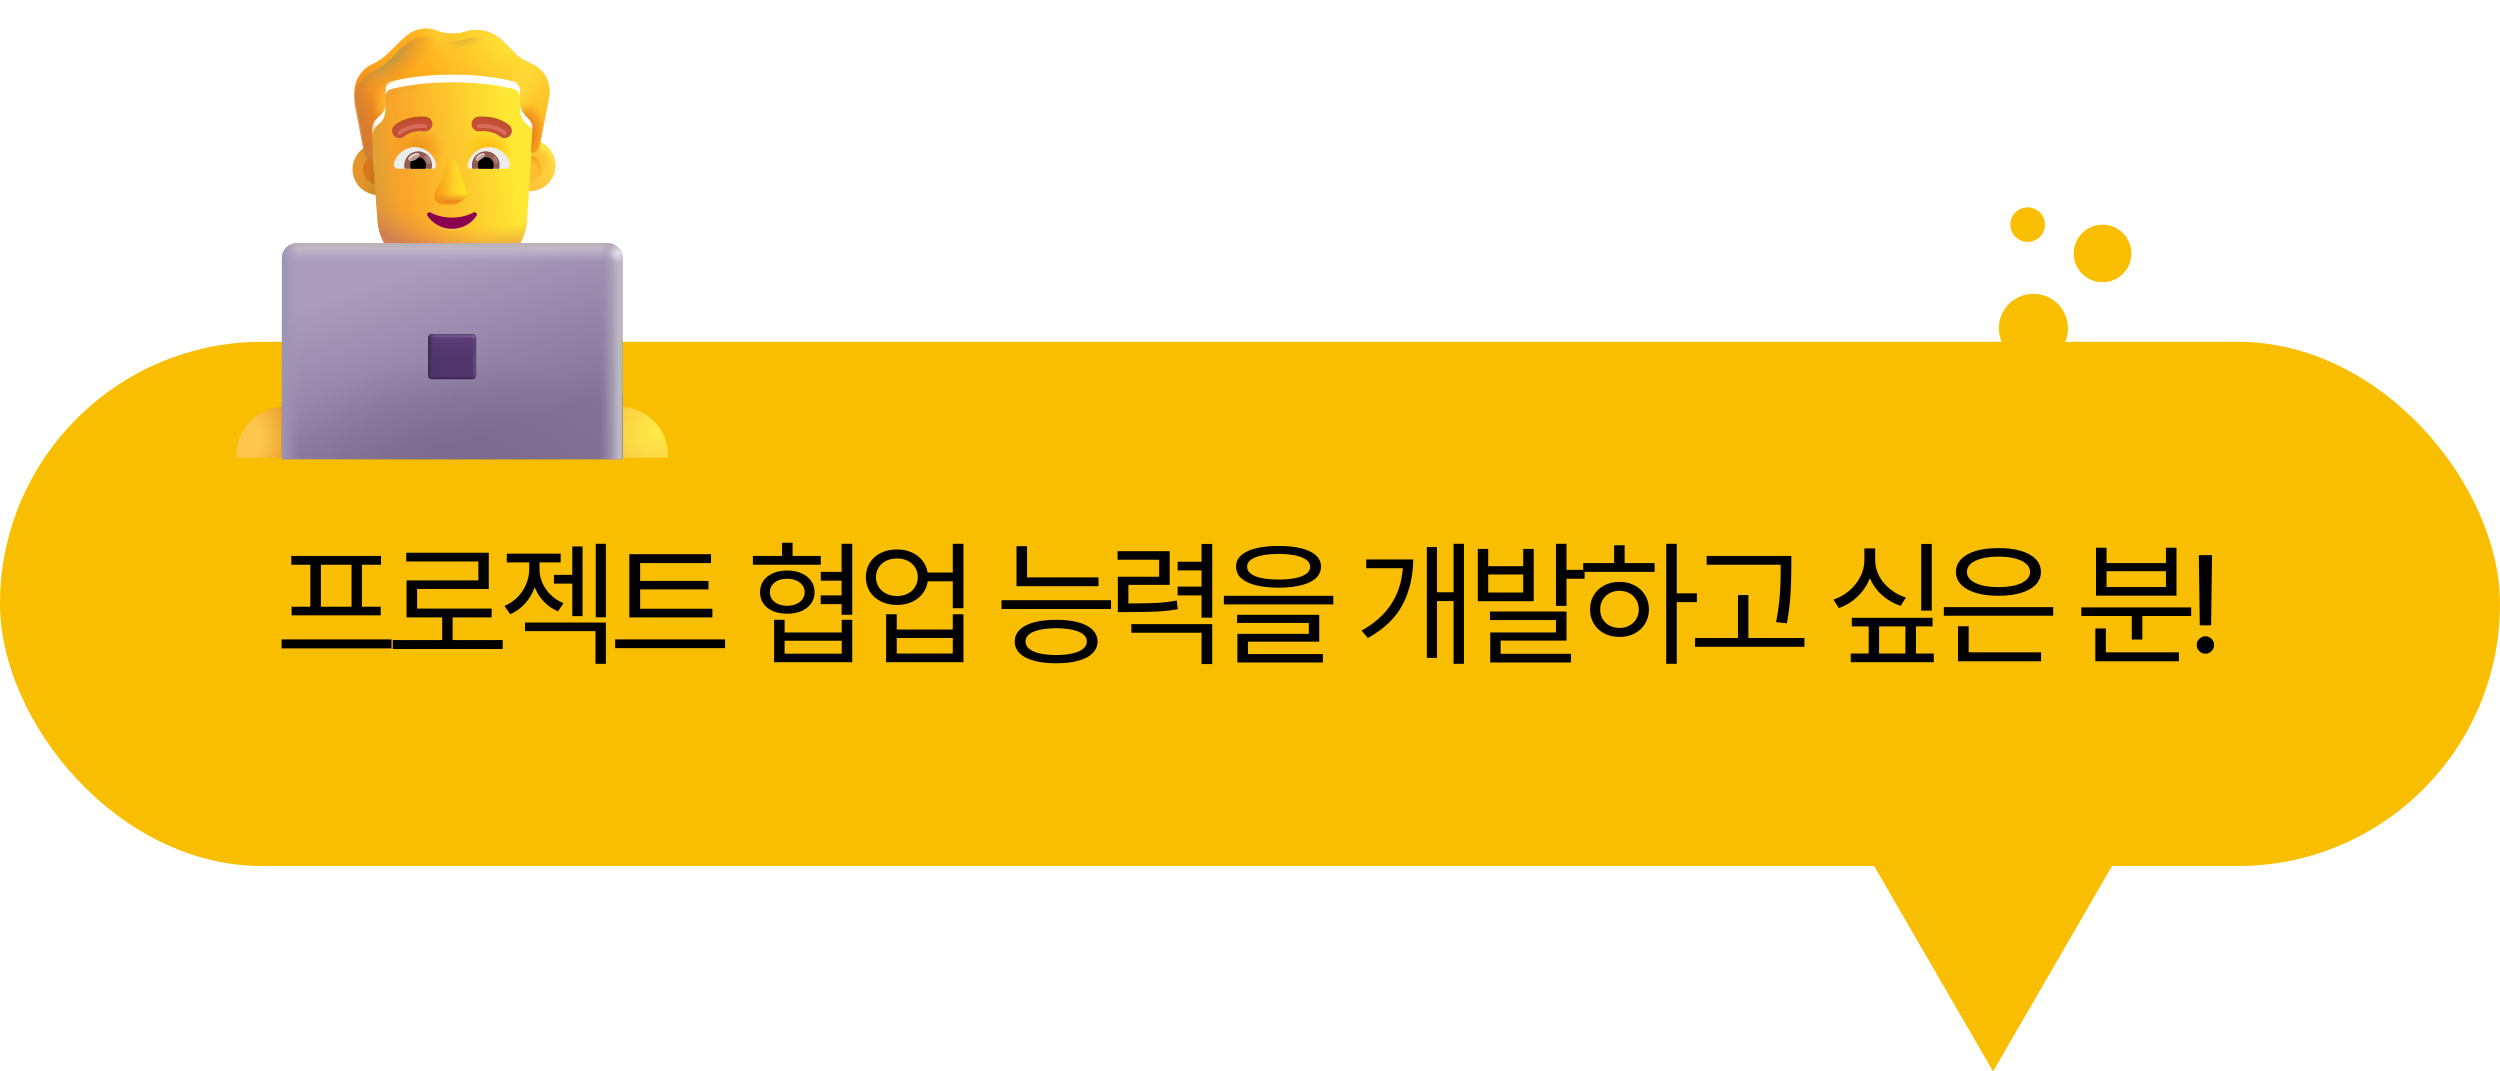 <svg width="434" height="186" viewBox="0 0 434 186" fill="none" xmlns="http://www.w3.org/2000/svg">
<rect y="59.34" width="434" height="91" rx="45.5" fill="#FABE00"/>
<path d="M67.964 112.567H48.886V110.997H67.964V112.567ZM66.136 98.036H62.831V105.325H66.089V106.825H50.62V105.325H53.878V98.036H50.573V96.512H66.136V98.036ZM61.026 105.325V98.036H55.706V105.325H61.026ZM87.266 112.661H68.188V111.114H76.766V107.176H70.578V100.754H83.047V97.473H70.532V95.95H84.852V102.254H72.407V105.653H85.344V107.176H78.571V111.114H87.266V112.661ZM101.131 106.965H99.349V101.317H96.162V99.793H99.349V94.872H101.131V106.965ZM93.654 98.879C93.654 99.645 93.818 100.411 94.146 101.176C94.482 101.934 94.963 102.625 95.588 103.25C96.221 103.868 96.967 104.356 97.826 104.715L96.865 106.122C95.912 105.723 95.092 105.161 94.404 104.434C93.717 103.708 93.189 102.879 92.822 101.95C92.447 102.997 91.896 103.93 91.17 104.75C90.443 105.563 89.576 106.192 88.568 106.637L87.584 105.184C88.467 104.809 89.232 104.29 89.881 103.625C90.529 102.954 91.021 102.204 91.357 101.375C91.701 100.547 91.873 99.715 91.873 98.879V97.637H87.982V96.114H97.334V97.637H93.654V98.879ZM105.185 107.153H103.427V94.403H105.185V107.153ZM105.185 115.239H103.381V109.567H91.146V108.067H105.185V115.239ZM123.667 107.176H109.253V96.207H123.433V97.754H111.128V100.848H122.987V102.325H111.128V105.676H123.667V107.176ZM125.87 112.52H106.792V110.997H125.87V112.52ZM142.49 98.036H130.701V96.512H135.764V94.215H137.592V96.512H142.49V98.036ZM136.654 99.043C137.576 99.043 138.397 99.2 139.115 99.512C139.842 99.825 140.404 100.266 140.803 100.836C141.209 101.407 141.412 102.067 141.412 102.817C141.412 103.559 141.209 104.211 140.803 104.774C140.404 105.336 139.842 105.774 139.115 106.086C138.397 106.391 137.576 106.543 136.654 106.543C135.725 106.543 134.9 106.391 134.182 106.086C133.471 105.774 132.916 105.336 132.518 104.774C132.127 104.211 131.936 103.559 131.943 102.817C131.936 102.067 132.127 101.407 132.518 100.836C132.916 100.266 133.471 99.825 134.182 99.512C134.9 99.2 135.725 99.043 136.654 99.043ZM136.654 100.473C136.061 100.473 135.537 100.571 135.084 100.766C134.631 100.961 134.279 101.239 134.029 101.598C133.779 101.95 133.654 102.356 133.654 102.817C133.654 103.278 133.779 103.684 134.029 104.036C134.279 104.387 134.631 104.665 135.084 104.868C135.537 105.063 136.061 105.161 136.654 105.161C137.248 105.161 137.772 105.063 138.225 104.868C138.686 104.665 139.045 104.387 139.303 104.036C139.561 103.684 139.693 103.278 139.701 102.817C139.693 102.356 139.561 101.95 139.303 101.598C139.045 101.239 138.686 100.961 138.225 100.766C137.772 100.571 137.248 100.473 136.654 100.473ZM147.951 106.731H146.1V104.879H142.467V103.356H146.1V100.801H142.49V99.278H146.1V94.403H147.951V106.731ZM136.209 109.801H146.123V107.598H147.951V114.958H134.381V107.598H136.209V109.801ZM146.123 113.481V111.231H136.209V113.481H146.123ZM155.722 95.387C156.644 95.379 157.484 95.543 158.242 95.879C159 96.207 159.621 96.676 160.105 97.286C160.597 97.895 160.91 98.598 161.042 99.395H165.402V94.403H167.253V105.583H165.402V100.918H161.054C160.937 101.731 160.632 102.45 160.14 103.075C159.656 103.692 159.031 104.172 158.265 104.516C157.5 104.852 156.652 105.02 155.722 105.02C154.675 105.02 153.742 104.817 152.921 104.411C152.101 104.004 151.46 103.434 151 102.7C150.539 101.965 150.308 101.129 150.308 100.192C150.308 99.254 150.539 98.422 151 97.696C151.46 96.961 152.101 96.391 152.921 95.985C153.75 95.579 154.683 95.379 155.722 95.387ZM155.722 96.957C155.019 96.95 154.39 97.082 153.835 97.356C153.281 97.629 152.847 98.012 152.535 98.504C152.222 98.997 152.066 99.559 152.066 100.192C152.066 100.817 152.222 101.379 152.535 101.879C152.847 102.379 153.281 102.77 153.835 103.051C154.39 103.333 155.019 103.473 155.722 103.473C156.417 103.473 157.039 103.333 157.585 103.051C158.132 102.77 158.558 102.379 158.863 101.879C159.175 101.379 159.332 100.817 159.332 100.192C159.332 99.559 159.175 98.997 158.863 98.504C158.558 98.012 158.132 97.629 157.585 97.356C157.039 97.082 156.417 96.95 155.722 96.957ZM155.675 109.286H165.402V106.637H167.253V114.958H153.824V106.637H155.675V109.286ZM165.402 113.458V110.762H155.675V113.458H165.402ZM190.694 101.762H176.467V94.825H178.295V100.239H190.694V101.762ZM192.873 105.723H173.866V104.2H192.873V105.723ZM183.358 107.598C184.85 107.598 186.131 107.747 187.202 108.043C188.272 108.333 189.092 108.762 189.662 109.333C190.233 109.895 190.522 110.575 190.53 111.372C190.522 112.168 190.233 112.848 189.662 113.411C189.092 113.981 188.272 114.411 187.202 114.7C186.131 114.997 184.85 115.145 183.358 115.145C181.858 115.145 180.569 114.997 179.491 114.7C178.412 114.411 177.588 113.981 177.018 113.411C176.448 112.848 176.162 112.168 176.162 111.372C176.162 110.575 176.448 109.895 177.018 109.333C177.588 108.762 178.412 108.333 179.491 108.043C180.569 107.747 181.858 107.598 183.358 107.598ZM183.358 109.051C181.67 109.067 180.358 109.274 179.42 109.672C178.491 110.071 178.03 110.637 178.037 111.372C178.03 111.856 178.237 112.274 178.659 112.625C179.08 112.977 179.69 113.247 180.487 113.434C181.291 113.622 182.248 113.715 183.358 113.715C184.452 113.715 185.397 113.622 186.194 113.434C186.998 113.247 187.612 112.977 188.034 112.625C188.463 112.274 188.678 111.856 188.678 111.372C188.678 110.637 188.209 110.071 187.272 109.672C186.334 109.274 185.03 109.067 183.358 109.051ZM203.058 101.528H195.887V104.762C198.004 104.762 199.64 104.731 200.797 104.668C201.953 104.606 203.113 104.465 204.277 104.247L204.465 105.77C203.222 105.973 201.98 106.106 200.738 106.168C199.504 106.231 197.769 106.262 195.535 106.262H194.058V100.122H201.23V97.168H194.012V95.692H203.058V101.528ZM210.441 107.223H208.59V103.356H204.441V101.833H208.59V99.02H204.441V97.52H208.59V94.426H210.441V107.223ZM210.441 115.286H208.59V109.848H196.402V108.348H210.441V115.286ZM221.962 94.778C223.509 94.778 224.833 94.918 225.935 95.2C227.036 95.473 227.876 95.879 228.454 96.418C229.033 96.95 229.322 97.598 229.322 98.364C229.322 99.536 228.681 100.434 227.4 101.059C226.118 101.684 224.306 102.004 221.962 102.02C220.415 102.012 219.087 101.868 217.978 101.586C216.876 101.305 216.033 100.895 215.447 100.356C214.868 99.809 214.579 99.145 214.579 98.364C214.579 97.598 214.868 96.95 215.447 96.418C216.033 95.879 216.876 95.473 217.978 95.2C219.087 94.918 220.415 94.778 221.962 94.778ZM221.962 96.161C220.814 96.161 219.829 96.251 219.009 96.43C218.189 96.602 217.564 96.856 217.134 97.192C216.704 97.52 216.493 97.911 216.501 98.364C216.493 99.082 216.966 99.637 217.919 100.028C218.872 100.418 220.22 100.614 221.962 100.614C223.697 100.614 225.044 100.418 226.005 100.028C226.966 99.637 227.447 99.082 227.447 98.364C227.447 97.911 227.228 97.52 226.79 97.192C226.353 96.864 225.724 96.61 224.904 96.43C224.083 96.251 223.103 96.161 221.962 96.161ZM231.454 104.926H212.47V103.426H231.454V104.926ZM229.017 111.395H216.642V113.551H229.65V115.004H214.814V110.036H227.212V108.137H214.767V106.731H229.017V111.395ZM254.145 115.239H252.34V104.34H249.457V114.208H247.699V94.965H249.457V102.817H252.34V94.403H254.145V115.239ZM245.332 97.122C245.317 100.02 244.703 102.629 243.492 104.95C242.289 107.262 240.277 109.2 237.457 110.762L236.379 109.473C240.809 107.004 243.192 103.395 243.527 98.645H237.176V97.122H245.332ZM258.353 98.293H264.423V95.293H266.252V104.364H256.548V95.293H258.353V98.293ZM264.423 102.864V99.723H258.353V102.864H264.423ZM271.947 98.926H275.087V100.473H271.947V105.184H270.119V94.403H271.947V98.926ZM271.947 111.208H260.509V113.504H272.72V115.004H258.705V109.801H270.119V107.645H258.658V106.168H271.947V111.208ZM291.085 103.004H294.577V104.528H291.085V115.239H289.257V94.403H291.085V103.004ZM287.241 99.278H274.843V97.754H280.21V94.661H282.038V97.754H287.241V99.278ZM281.147 101.012C282.124 101.012 282.999 101.215 283.772 101.622C284.546 102.028 285.151 102.594 285.589 103.321C286.026 104.047 286.249 104.872 286.257 105.793C286.249 106.715 286.026 107.54 285.589 108.266C285.151 108.993 284.546 109.559 283.772 109.965C282.999 110.372 282.124 110.575 281.147 110.575C280.163 110.575 279.28 110.372 278.499 109.965C277.726 109.559 277.12 108.993 276.683 108.266C276.245 107.54 276.03 106.715 276.038 105.793C276.03 104.872 276.245 104.047 276.683 103.321C277.12 102.594 277.726 102.028 278.499 101.622C279.28 101.215 280.163 101.012 281.147 101.012ZM281.147 102.559C280.507 102.559 279.929 102.7 279.413 102.981C278.905 103.254 278.507 103.637 278.218 104.129C277.929 104.622 277.788 105.176 277.796 105.793C277.788 106.418 277.929 106.977 278.218 107.469C278.507 107.954 278.905 108.333 279.413 108.606C279.929 108.879 280.507 109.012 281.147 109.004C281.78 109.012 282.351 108.879 282.858 108.606C283.366 108.333 283.765 107.954 284.054 107.469C284.343 106.977 284.491 106.418 284.499 105.793C284.491 105.176 284.343 104.622 284.054 104.129C283.765 103.637 283.366 103.254 282.858 102.981C282.351 102.7 281.78 102.559 281.147 102.559ZM310.973 98.598V98.856C310.957 100.575 310.903 102.118 310.809 103.485C310.723 104.844 310.52 106.418 310.2 108.208L308.325 107.997C308.575 106.762 308.754 105.598 308.864 104.504C308.981 103.411 309.051 102.438 309.075 101.586C309.106 100.735 309.122 99.739 309.122 98.598V98.036H296.278V96.512H310.973V98.598ZM313.247 112.286H294.262V110.762H301.715V103.309H303.52V110.762H313.247V112.286ZM335.351 106.004H333.523V94.426H335.351V106.004ZM325.531 97.239C325.523 98.184 325.745 99.09 326.199 99.957C326.652 100.825 327.281 101.586 328.085 102.243C328.898 102.899 329.82 103.395 330.851 103.731L329.96 105.184C328.726 104.77 327.644 104.145 326.714 103.309C325.785 102.473 325.081 101.493 324.605 100.368C324.144 101.571 323.441 102.629 322.495 103.543C321.558 104.45 320.468 105.122 319.226 105.559L318.288 104.106C319.327 103.739 320.253 103.208 321.066 102.512C321.878 101.817 322.511 101.012 322.964 100.098C323.425 99.184 323.656 98.231 323.656 97.239V95.2H325.531V97.239ZM335.492 108.747H332.609V113.458H335.702V114.958H321.288V113.458H324.406V108.747H321.476V107.247H335.492V108.747ZM330.781 113.458V108.747H326.21V113.458H330.781ZM356.434 106.895H337.45V105.395H356.434V106.895ZM354.325 114.793H339.911V108.723H341.762V113.247H354.325V114.793ZM346.942 95.153C348.427 95.145 349.723 95.305 350.833 95.633C351.942 95.961 352.798 96.438 353.399 97.063C354.001 97.68 354.302 98.418 354.302 99.278C354.302 100.137 354.001 100.879 353.399 101.504C352.798 102.122 351.942 102.598 350.833 102.934C349.723 103.262 348.427 103.426 346.942 103.426C345.442 103.426 344.137 103.262 343.028 102.934C341.919 102.598 341.063 102.122 340.462 101.504C339.86 100.879 339.559 100.137 339.559 99.278C339.559 98.418 339.86 97.68 340.462 97.063C341.063 96.438 341.919 95.961 343.028 95.633C344.137 95.305 345.442 95.145 346.942 95.153ZM346.942 96.629C345.833 96.629 344.864 96.739 344.036 96.957C343.208 97.168 342.567 97.473 342.114 97.872C341.669 98.27 341.45 98.739 341.458 99.278C341.45 99.817 341.669 100.286 342.114 100.684C342.567 101.083 343.208 101.391 344.036 101.61C344.864 101.821 345.833 101.926 346.942 101.926C348.044 101.926 349.009 101.821 349.837 101.61C350.665 101.391 351.302 101.083 351.747 100.684C352.2 100.286 352.427 99.817 352.427 99.278C352.427 98.739 352.2 98.27 351.747 97.872C351.302 97.473 350.665 97.168 349.837 96.957C349.009 96.739 348.044 96.629 346.942 96.629ZM380.39 106.942H371.906V111.02H370.078V106.942H361.312V105.442H380.39V106.942ZM378.258 114.793H363.75V109.098H365.578V113.247H378.258V114.793ZM365.695 97.754H376.008V95.082H377.836V103.403H363.867V95.082H365.695V97.754ZM376.008 101.903V99.161H365.695V101.903H376.008ZM383.849 108.559H381.88L381.716 96.372H384.013L383.849 108.559ZM382.864 113.481C382.591 113.481 382.337 113.415 382.103 113.282C381.876 113.141 381.693 112.954 381.552 112.719C381.419 112.485 381.357 112.231 381.364 111.958C381.357 111.692 381.419 111.446 381.552 111.219C381.693 110.985 381.876 110.801 382.103 110.668C382.337 110.528 382.591 110.458 382.864 110.458C383.13 110.458 383.376 110.528 383.603 110.668C383.837 110.801 384.021 110.985 384.153 111.219C384.294 111.446 384.364 111.692 384.364 111.958C384.364 112.231 384.294 112.485 384.153 112.719C384.021 112.954 383.837 113.141 383.603 113.282C383.376 113.415 383.13 113.481 382.864 113.481Z" fill="black"/>
<path d="M346 186L323.483 147.105L368.517 147.105L346 186Z" fill="#FABE00"/>
<path d="M57.884 79.463C57.891 79.318 57.895 79.173 57.895 79.026C57.895 74.382 54.12 70.616 49.462 70.616C44.805 70.616 41.03 74.382 41.03 79.026C41.03 79.173 41.034 79.318 41.041 79.463H57.884Z" fill="url(#paint0_radial_2596_1097)"/>
<path d="M115.959 79.463C115.966 79.318 115.97 79.173 115.97 79.026C115.97 74.382 112.195 70.616 107.538 70.616C102.88 70.616 99.105 74.382 99.105 79.026C99.105 79.173 99.109 79.318 99.116 79.463H115.959Z" fill="url(#paint1_radial_2596_1097)"/>
<path d="M78.5 40.6C62.187 40.6 48.938 53.787 48.938 70.083V79.464H108.062V70.083C108.062 53.787 94.813 40.6 78.5 40.6Z" fill="url(#paint2_linear_2596_1097)"/>
<path d="M59.634 47.3C53.077 52.741 48.938 60.943 48.965 70.083L49.019 79.464L59.769 79.41L59.634 47.3Z" fill="url(#paint3_linear_2596_1097)"/>
<path d="M97.312 47.328V79.438H108.062V70.056C108.062 60.917 103.87 52.742 97.312 47.328Z" fill="url(#paint4_linear_2596_1097)"/>
<ellipse cx="65.692" cy="29.382" rx="4.491" ry="4.479" fill="url(#paint5_radial_2596_1097)"/>
<g filter="url(#filter0_f_2596_1097)">
<ellipse cx="65.692" cy="29.382" rx="2.677" ry="2.669" fill="url(#paint6_linear_2596_1097)"/>
</g>
<g filter="url(#filter1_i_2596_1097)">
<ellipse cx="91.283" cy="29.382" rx="4.491" ry="4.479" fill="url(#paint7_linear_2596_1097)"/>
<ellipse cx="91.283" cy="29.382" rx="4.491" ry="4.479" fill="url(#paint8_radial_2596_1097)"/>
</g>
<g filter="url(#filter2_f_2596_1097)">
<ellipse cx="91.283" cy="29.382" rx="2.677" ry="2.669" fill="#FFBF34"/>
<ellipse cx="91.283" cy="29.382" rx="2.677" ry="2.669" fill="url(#paint9_radial_2596_1097)"/>
<ellipse cx="91.283" cy="29.382" rx="2.677" ry="2.669" fill="url(#paint10_radial_2596_1097)"/>
</g>
<path d="M64.746 27.738C64.675 26.897 64.589 24.496 64.589 23.879C64.589 23.163 64.877 22.305 65.455 21.876L65.888 21.446C66.609 20.874 66.897 20.015 66.897 19.157V16.867C66.897 16.152 67.33 15.58 68.052 15.437C69.783 15.007 73.391 14.292 78.585 14.292C83.78 14.292 87.387 15.007 89.119 15.437C89.696 15.58 90.273 16.152 90.273 16.867V19.157C90.273 20.015 90.706 20.874 91.283 21.446C92.634 22.39 92.549 22.909 92.437 24.022C92.403 24.366 92.293 27.227 92.197 27.885L91.482 38.505C91.05 43.252 87.308 46.561 82.846 46.561H74.21C69.604 46.561 66.006 43.252 65.574 38.505L64.746 27.738Z" fill="url(#paint11_linear_2596_1097)"/>
<path d="M64.746 27.738C64.675 26.897 64.589 24.496 64.589 23.879C64.589 23.163 64.877 22.305 65.455 21.876L65.888 21.446C66.609 20.874 66.897 20.015 66.897 19.157V16.867C66.897 16.152 67.33 15.58 68.052 15.437C69.783 15.007 73.391 14.292 78.585 14.292C83.78 14.292 87.387 15.007 89.119 15.437C89.696 15.58 90.273 16.152 90.273 16.867V19.157C90.273 20.015 90.706 20.874 91.283 21.446C92.634 22.39 92.549 22.909 92.437 24.022C92.403 24.366 92.293 27.227 92.197 27.885L91.482 38.505C91.05 43.252 87.308 46.561 82.846 46.561H74.21C69.604 46.561 66.006 43.252 65.574 38.505L64.746 27.738Z" fill="url(#paint12_linear_2596_1097)"/>
<path d="M64.746 27.738C64.675 26.897 64.589 24.496 64.589 23.879C64.589 23.163 64.877 22.305 65.455 21.876L65.888 21.446C66.609 20.874 66.897 20.015 66.897 19.157V16.867C66.897 16.152 67.33 15.58 68.052 15.437C69.783 15.007 73.391 14.292 78.585 14.292C83.78 14.292 87.387 15.007 89.119 15.437C89.696 15.58 90.273 16.152 90.273 16.867V19.157C90.273 20.015 90.706 20.874 91.283 21.446C92.634 22.39 92.549 22.909 92.437 24.022C92.403 24.366 92.293 27.227 92.197 27.885L91.482 38.505C91.05 43.252 87.308 46.561 82.846 46.561H74.21C69.604 46.561 66.006 43.252 65.574 38.505L64.746 27.738Z" fill="url(#paint13_radial_2596_1097)"/>
<path d="M64.746 27.738C64.675 26.897 64.589 24.496 64.589 23.879C64.589 23.163 64.877 22.305 65.455 21.876L65.888 21.446C66.609 20.874 66.897 20.015 66.897 19.157V16.867C66.897 16.152 67.33 15.58 68.052 15.437C69.783 15.007 73.391 14.292 78.585 14.292C83.78 14.292 87.387 15.007 89.119 15.437C89.696 15.58 90.273 16.152 90.273 16.867V19.157C90.273 20.015 90.706 20.874 91.283 21.446C92.634 22.39 92.549 22.909 92.437 24.022C92.403 24.366 92.293 27.227 92.197 27.885L91.482 38.505C91.05 43.252 87.308 46.561 82.846 46.561H74.21C69.604 46.561 66.006 43.252 65.574 38.505L64.746 27.738Z" fill="url(#paint14_radial_2596_1097)"/>
<path d="M64.746 27.738C64.675 26.897 64.589 24.496 64.589 23.879C64.589 23.163 64.877 22.305 65.455 21.876L65.888 21.446C66.609 20.874 66.897 20.015 66.897 19.157V16.867C66.897 16.152 67.33 15.58 68.052 15.437C69.783 15.007 73.391 14.292 78.585 14.292C83.78 14.292 87.387 15.007 89.119 15.437C89.696 15.58 90.273 16.152 90.273 16.867V19.157C90.273 20.015 90.706 20.874 91.283 21.446C92.634 22.39 92.549 22.909 92.437 24.022C92.403 24.366 92.293 27.227 92.197 27.885L91.482 38.505C91.05 43.252 87.308 46.561 82.846 46.561H74.21C69.604 46.561 66.006 43.252 65.574 38.505L64.746 27.738Z" fill="url(#paint15_radial_2596_1097)"/>
<g filter="url(#filter3_ii_2596_1097)">
<path d="M91.427 12.002L92.581 12.575C94.601 13.576 95.755 15.866 95.323 18.298L93.735 26.454C93.594 27.296 93.035 27.863 92.197 27.884C92.293 26.533 92.382 24.353 92.417 24.009C92.534 22.847 92.35 22.505 91.282 21.446C90.705 20.873 90.272 20.015 90.272 19.156V16.867C90.272 16.152 89.695 15.579 89.118 15.436C87.386 15.007 83.779 14.291 78.585 14.291C73.39 14.291 69.783 15.007 68.051 15.436C67.33 15.579 66.897 16.152 66.897 16.867V19.156C66.897 20.015 66.608 20.873 65.887 21.446L65.454 21.875C64.877 22.304 64.586 23.201 64.586 23.916C64.624 24.334 64.68 26.737 64.745 27.737C63.939 27.682 63.282 27.125 63.145 26.311L61.558 18.155C61.27 15.866 62.424 13.576 64.444 12.575C67.171 11.382 68.165 9.572 70.36 7.71C71.947 6.279 74.256 5.849 76.276 6.851C77.719 7.28 79.306 7.28 80.749 6.851C82.913 6.136 85.366 6.708 87.098 8.282L89.262 10.428C89.839 11.144 90.561 11.573 91.427 12.002Z" fill="#FFA91B"/>
<path d="M91.427 12.002L92.581 12.575C94.601 13.576 95.755 15.866 95.323 18.298L93.735 26.454C93.594 27.296 93.035 27.863 92.197 27.884C92.293 26.533 92.382 24.353 92.417 24.009C92.534 22.847 92.35 22.505 91.282 21.446C90.705 20.873 90.272 20.015 90.272 19.156V16.867C90.272 16.152 89.695 15.579 89.118 15.436C87.386 15.007 83.779 14.291 78.585 14.291C73.39 14.291 69.783 15.007 68.051 15.436C67.33 15.579 66.897 16.152 66.897 16.867V19.156C66.897 20.015 66.608 20.873 65.887 21.446L65.454 21.875C64.877 22.304 64.586 23.201 64.586 23.916C64.624 24.334 64.68 26.737 64.745 27.737C63.939 27.682 63.282 27.125 63.145 26.311L61.558 18.155C61.27 15.866 62.424 13.576 64.444 12.575C67.171 11.382 68.165 9.572 70.36 7.71C71.947 6.279 74.256 5.849 76.276 6.851C77.719 7.28 79.306 7.28 80.749 6.851C82.913 6.136 85.366 6.708 87.098 8.282L89.262 10.428C89.839 11.144 90.561 11.573 91.427 12.002Z" fill="url(#paint16_radial_2596_1097)"/>
<path d="M91.427 12.002L92.581 12.575C94.601 13.576 95.755 15.866 95.323 18.298L93.735 26.454C93.594 27.296 93.035 27.863 92.197 27.884C92.293 26.533 92.382 24.353 92.417 24.009C92.534 22.847 92.35 22.505 91.282 21.446C90.705 20.873 90.272 20.015 90.272 19.156V16.867C90.272 16.152 89.695 15.579 89.118 15.436C87.386 15.007 83.779 14.291 78.585 14.291C73.39 14.291 69.783 15.007 68.051 15.436C67.33 15.579 66.897 16.152 66.897 16.867V19.156C66.897 20.015 66.608 20.873 65.887 21.446L65.454 21.875C64.877 22.304 64.586 23.201 64.586 23.916C64.624 24.334 64.68 26.737 64.745 27.737C63.939 27.682 63.282 27.125 63.145 26.311L61.558 18.155C61.27 15.866 62.424 13.576 64.444 12.575C67.171 11.382 68.165 9.572 70.36 7.71C71.947 6.279 74.256 5.849 76.276 6.851C77.719 7.28 79.306 7.28 80.749 6.851C82.913 6.136 85.366 6.708 87.098 8.282L89.262 10.428C89.839 11.144 90.561 11.573 91.427 12.002Z" fill="url(#paint17_linear_2596_1097)"/>
<path d="M91.427 12.002L92.581 12.575C94.601 13.576 95.755 15.866 95.323 18.298L93.735 26.454C93.594 27.296 93.035 27.863 92.197 27.884C92.293 26.533 92.382 24.353 92.417 24.009C92.534 22.847 92.35 22.505 91.282 21.446C90.705 20.873 90.272 20.015 90.272 19.156V16.867C90.272 16.152 89.695 15.579 89.118 15.436C87.386 15.007 83.779 14.291 78.585 14.291C73.39 14.291 69.783 15.007 68.051 15.436C67.33 15.579 66.897 16.152 66.897 16.867V19.156C66.897 20.015 66.608 20.873 65.887 21.446L65.454 21.875C64.877 22.304 64.586 23.201 64.586 23.916C64.624 24.334 64.68 26.737 64.745 27.737C63.939 27.682 63.282 27.125 63.145 26.311L61.558 18.155C61.27 15.866 62.424 13.576 64.444 12.575C67.171 11.382 68.165 9.572 70.36 7.71C71.947 6.279 74.256 5.849 76.276 6.851C77.719 7.28 79.306 7.28 80.749 6.851C82.913 6.136 85.366 6.708 87.098 8.282L89.262 10.428C89.839 11.144 90.561 11.573 91.427 12.002Z" fill="url(#paint18_radial_2596_1097)"/>
<path d="M91.427 12.002L92.581 12.575C94.601 13.576 95.755 15.866 95.323 18.298L93.735 26.454C93.594 27.296 93.035 27.863 92.197 27.884C92.293 26.533 92.382 24.353 92.417 24.009C92.534 22.847 92.35 22.505 91.282 21.446C90.705 20.873 90.272 20.015 90.272 19.156V16.867C90.272 16.152 89.695 15.579 89.118 15.436C87.386 15.007 83.779 14.291 78.585 14.291C73.39 14.291 69.783 15.007 68.051 15.436C67.33 15.579 66.897 16.152 66.897 16.867V19.156C66.897 20.015 66.608 20.873 65.887 21.446L65.454 21.875C64.877 22.304 64.586 23.201 64.586 23.916C64.624 24.334 64.68 26.737 64.745 27.737C63.939 27.682 63.282 27.125 63.145 26.311L61.558 18.155C61.27 15.866 62.424 13.576 64.444 12.575C67.171 11.382 68.165 9.572 70.36 7.71C71.947 6.279 74.256 5.849 76.276 6.851C77.719 7.28 79.306 7.28 80.749 6.851C82.913 6.136 85.366 6.708 87.098 8.282L89.262 10.428C89.839 11.144 90.561 11.573 91.427 12.002Z" fill="url(#paint19_radial_2596_1097)"/>
<path d="M91.427 12.002L92.581 12.575C94.601 13.576 95.755 15.866 95.323 18.298L93.735 26.454C93.594 27.296 93.035 27.863 92.197 27.884C92.293 26.533 92.382 24.353 92.417 24.009C92.534 22.847 92.35 22.505 91.282 21.446C90.705 20.873 90.272 20.015 90.272 19.156V16.867C90.272 16.152 89.695 15.579 89.118 15.436C87.386 15.007 83.779 14.291 78.585 14.291C73.39 14.291 69.783 15.007 68.051 15.436C67.33 15.579 66.897 16.152 66.897 16.867V19.156C66.897 20.015 66.608 20.873 65.887 21.446L65.454 21.875C64.877 22.304 64.586 23.201 64.586 23.916C64.624 24.334 64.68 26.737 64.745 27.737C63.939 27.682 63.282 27.125 63.145 26.311L61.558 18.155C61.27 15.866 62.424 13.576 64.444 12.575C67.171 11.382 68.165 9.572 70.36 7.71C71.947 6.279 74.256 5.849 76.276 6.851C77.719 7.28 79.306 7.28 80.749 6.851C82.913 6.136 85.366 6.708 87.098 8.282L89.262 10.428C89.839 11.144 90.561 11.573 91.427 12.002Z" fill="url(#paint20_radial_2596_1097)"/>
<path d="M91.427 12.002L92.581 12.575C94.601 13.576 95.755 15.866 95.323 18.298L93.735 26.454C93.594 27.296 93.035 27.863 92.197 27.884C92.293 26.533 92.382 24.353 92.417 24.009C92.534 22.847 92.35 22.505 91.282 21.446C90.705 20.873 90.272 20.015 90.272 19.156V16.867C90.272 16.152 89.695 15.579 89.118 15.436C87.386 15.007 83.779 14.291 78.585 14.291C73.39 14.291 69.783 15.007 68.051 15.436C67.33 15.579 66.897 16.152 66.897 16.867V19.156C66.897 20.015 66.608 20.873 65.887 21.446L65.454 21.875C64.877 22.304 64.586 23.201 64.586 23.916C64.624 24.334 64.68 26.737 64.745 27.737C63.939 27.682 63.282 27.125 63.145 26.311L61.558 18.155C61.27 15.866 62.424 13.576 64.444 12.575C67.171 11.382 68.165 9.572 70.36 7.71C71.947 6.279 74.256 5.849 76.276 6.851C77.719 7.28 79.306 7.28 80.749 6.851C82.913 6.136 85.366 6.708 87.098 8.282L89.262 10.428C89.839 11.144 90.561 11.573 91.427 12.002Z" fill="url(#paint21_radial_2596_1097)"/>
</g>
<path d="M91.427 12.002L92.581 12.575C94.601 13.576 95.755 15.866 95.323 18.298L93.735 26.454C93.594 27.296 93.035 27.863 92.197 27.884C92.293 26.533 92.382 24.353 92.417 24.009C92.534 22.847 92.35 22.505 91.282 21.446C90.705 20.873 90.272 20.015 90.272 19.156V16.867C90.272 16.152 89.695 15.579 89.118 15.436C87.386 15.007 83.779 14.291 78.585 14.291C73.39 14.291 69.783 15.007 68.051 15.436C67.33 15.579 66.897 16.152 66.897 16.867V19.156C66.897 20.015 66.608 20.873 65.887 21.446L65.454 21.875C64.877 22.304 64.586 23.201 64.586 23.916C64.624 24.334 64.68 26.737 64.745 27.737C63.939 27.682 63.282 27.125 63.145 26.311L61.558 18.155C61.27 15.866 62.424 13.576 64.444 12.575C67.171 11.382 68.165 9.572 70.36 7.71C71.947 6.279 74.256 5.849 76.276 6.851C77.719 7.28 79.306 7.28 80.749 6.851C82.913 6.136 85.366 6.708 87.098 8.282L89.262 10.428C89.839 11.144 90.561 11.573 91.427 12.002Z" fill="url(#paint22_radial_2596_1097)"/>
<path d="M91.427 12.002L92.581 12.575C94.601 13.576 95.755 15.866 95.323 18.298L93.735 26.454C93.594 27.296 93.035 27.863 92.197 27.884C92.293 26.533 92.382 24.353 92.417 24.009C92.534 22.847 92.35 22.505 91.282 21.446C90.705 20.873 90.272 20.015 90.272 19.156V16.867C90.272 16.152 89.695 15.579 89.118 15.436C87.386 15.007 83.779 14.291 78.585 14.291C73.39 14.291 69.783 15.007 68.051 15.436C67.33 15.579 66.897 16.152 66.897 16.867V19.156C66.897 20.015 66.608 20.873 65.887 21.446L65.454 21.875C64.877 22.304 64.586 23.201 64.586 23.916C64.624 24.334 64.68 26.737 64.745 27.737C63.939 27.682 63.282 27.125 63.145 26.311L61.558 18.155C61.27 15.866 62.424 13.576 64.444 12.575C67.171 11.382 68.165 9.572 70.36 7.71C71.947 6.279 74.256 5.849 76.276 6.851C77.719 7.28 79.306 7.28 80.749 6.851C82.913 6.136 85.366 6.708 87.098 8.282L89.262 10.428C89.839 11.144 90.561 11.573 91.427 12.002Z" fill="url(#paint23_radial_2596_1097)"/>
<path d="M91.427 12.002L92.581 12.575C94.601 13.576 95.755 15.866 95.323 18.298L93.735 26.454C93.594 27.296 93.035 27.863 92.197 27.884C92.293 26.533 92.382 24.353 92.417 24.009C92.534 22.847 92.35 22.505 91.282 21.446C90.705 20.873 90.272 20.015 90.272 19.156V16.867C90.272 16.152 89.695 15.579 89.118 15.436C87.386 15.007 83.779 14.291 78.585 14.291C73.39 14.291 69.783 15.007 68.051 15.436C67.33 15.579 66.897 16.152 66.897 16.867V19.156C66.897 20.015 66.608 20.873 65.887 21.446L65.454 21.875C64.877 22.304 64.586 23.201 64.586 23.916C64.624 24.334 64.68 26.737 64.745 27.737C63.939 27.682 63.282 27.125 63.145 26.311L61.558 18.155C61.27 15.866 62.424 13.576 64.444 12.575C67.171 11.382 68.165 9.572 70.36 7.71C71.947 6.279 74.256 5.849 76.276 6.851C77.719 7.28 79.306 7.28 80.749 6.851C82.913 6.136 85.366 6.708 87.098 8.282L89.262 10.428C89.839 11.144 90.561 11.573 91.427 12.002Z" fill="url(#paint24_radial_2596_1097)"/>
<g filter="url(#filter4_f_2596_1097)">
<path d="M77.724 29.054L75.517 33.614C75.243 34.552 75.9 35.49 76.83 35.49H78.813C79.743 35.49 80.399 34.537 80.126 33.614L78.785 29.054C78.498 28.044 78.024 28.044 77.724 29.054Z" fill="#F1901C"/>
</g>
<g filter="url(#filter5_f_2596_1097)">
<path d="M77.436 28.616L76.007 33.175C75.715 34.113 76.415 35.051 77.407 35.051H79.522C80.513 35.051 81.214 34.099 80.922 33.175L79.493 28.616C79.186 27.605 77.757 27.605 77.436 28.616Z" fill="#FFCC28"/>
<path d="M77.436 28.616L76.007 33.175C75.715 34.113 76.415 35.051 77.407 35.051H79.522C80.513 35.051 81.214 34.099 80.922 33.175L79.493 28.616C79.186 27.605 77.757 27.605 77.436 28.616Z" fill="url(#paint25_linear_2596_1097)"/>
<path d="M77.436 28.616L76.007 33.175C75.715 34.113 76.415 35.051 77.407 35.051H79.522C80.513 35.051 81.214 34.099 80.922 33.175L79.493 28.616C79.186 27.605 77.757 27.605 77.436 28.616Z" fill="url(#paint26_linear_2596_1097)"/>
<path d="M77.436 28.616L76.007 33.175C75.715 34.113 76.415 35.051 77.407 35.051H79.522C80.513 35.051 81.214 34.099 80.922 33.175L79.493 28.616C79.186 27.605 77.757 27.605 77.436 28.616Z" fill="url(#paint27_linear_2596_1097)"/>
</g>
<path d="M77.436 28.616L76.007 33.175C75.715 34.113 76.415 35.051 77.407 35.051H79.522C80.513 35.051 81.214 34.099 80.922 33.175L79.493 28.616C79.186 27.605 77.757 27.605 77.436 28.616Z" fill="url(#paint28_linear_2596_1097)"/>
<g filter="url(#filter6_f_2596_1097)">
<path d="M78.464 37.779C77.099 37.779 75.816 37.459 74.738 36.898C74.37 36.711 73.974 37.125 74.206 37.459C75.107 38.82 76.676 39.728 78.464 39.728C80.252 39.728 81.822 38.82 82.722 37.459C82.955 37.112 82.559 36.711 82.19 36.898C81.112 37.459 79.843 37.779 78.464 37.779Z" stroke="url(#paint29_radial_2596_1097)" stroke-width="0.537"/>
</g>
<path d="M78.464 37.779C77.099 37.779 75.816 37.459 74.738 36.898C74.37 36.711 73.974 37.125 74.206 37.459C75.107 38.82 76.676 39.728 78.464 39.728C80.252 39.728 81.822 38.82 82.722 37.459C82.955 37.112 82.559 36.711 82.19 36.898C81.112 37.459 79.843 37.779 78.464 37.779Z" fill="#8A004F"/>
<path d="M84.887 25.543C86.643 25.543 88.127 26.751 88.531 28.383C88.651 28.851 88.291 29.297 87.811 29.297H81.81C81.428 29.297 81.123 28.949 81.199 28.568C81.537 26.849 83.054 25.543 84.887 25.543Z" fill="#ECECEC"/>
<path d="M84.331 26.273C85.662 26.273 86.731 27.35 86.731 28.666C86.731 28.884 86.698 29.101 86.644 29.297H82.007C81.953 29.09 81.92 28.884 81.92 28.666C81.92 27.35 83 26.273 84.331 26.273Z" fill="url(#paint30_radial_2596_1097)"/>
<path d="M82.957 28.666C82.957 27.904 83.567 27.295 84.331 27.295C85.095 27.295 85.706 27.904 85.706 28.666C85.706 28.894 85.651 29.112 85.553 29.297H83.12C83.011 29.112 82.957 28.894 82.957 28.666Z" fill="black"/>
<g filter="url(#filter7_f_2596_1097)">
<path d="M84.154 26.779C84.325 27.007 83.968 27.285 83.561 27.588C83.155 27.891 82.853 28.104 82.682 27.876C82.511 27.648 82.702 27.217 83.108 26.914C83.515 26.611 83.983 26.55 84.154 26.779Z" fill="#C7A7A3"/>
<path d="M84.154 26.779C84.325 27.007 83.968 27.285 83.561 27.588C83.155 27.891 82.853 28.104 82.682 27.876C82.511 27.648 82.702 27.217 83.108 26.914C83.515 26.611 83.983 26.55 84.154 26.779Z" fill="url(#paint31_radial_2596_1097)"/>
</g>
<g filter="url(#filter8_f_2596_1097)">
<path d="M86.469 28.351C86.38 27.732 86.017 27.266 85.847 27.11L85.148 27.875L85.463 28.487L86.469 28.351Z" fill="url(#paint32_linear_2596_1097)"/>
</g>
<path d="M72.026 25.543C70.27 25.543 68.786 26.751 68.382 28.383C68.262 28.851 68.622 29.297 69.102 29.297H75.103C75.485 29.297 75.79 28.949 75.714 28.568C75.376 26.849 73.848 25.543 72.026 25.543Z" fill="#ECECEC"/>
<path d="M72.583 26.273C71.252 26.273 70.183 27.35 70.183 28.666C70.183 28.884 70.216 29.102 70.27 29.297H74.907C74.962 29.091 74.995 28.884 74.995 28.666C74.984 27.35 73.915 26.273 72.583 26.273Z" fill="url(#paint33_radial_2596_1097)"/>
<path d="M73.957 28.666C73.957 27.904 73.347 27.295 72.583 27.295C71.819 27.295 71.208 27.904 71.208 28.666C71.208 28.895 71.263 29.112 71.361 29.297H73.794C73.892 29.112 73.957 28.895 73.957 28.666Z" fill="black"/>
<g filter="url(#filter9_f_2596_1097)">
<path d="M74.775 28.385C74.775 27.611 74.144 27.095 73.974 26.939L73.198 27.688L73.676 28.657L74.775 28.385Z" fill="url(#paint34_linear_2596_1097)"/>
</g>
<g filter="url(#filter10_f_2596_1097)">
<ellipse cx="1.047" cy="0.529" rx="1.047" ry="0.529" transform="matrix(0.884 -0.467 0.469 0.883 70.684 27.317)" fill="#C7A7A3" fill-opacity="0.9"/>
<ellipse cx="1.047" cy="0.529" rx="1.047" ry="0.529" transform="matrix(0.884 -0.467 0.469 0.883 70.684 27.317)" fill="url(#paint35_radial_2596_1097)"/>
</g>
<g filter="url(#filter11_i_2596_1097)">
<path fill-rule="evenodd" clip-rule="evenodd" d="M83.251 23.465C85.187 23.284 86.429 24.038 86.73 24.314C87.246 24.789 88.05 24.756 88.525 24.241C89.001 23.727 88.968 22.925 88.452 22.451C87.628 21.694 85.677 20.693 83.014 20.942C82.316 21.007 81.802 21.624 81.868 22.321C81.933 23.018 82.552 23.53 83.251 23.465Z" fill="url(#paint36_radial_2596_1097)"/>
</g>
<g filter="url(#filter12_f_2596_1097)">
<path d="M87.591 23.085C87.029 22.568 85.432 21.691 83.133 21.906" stroke="#D76D5B" stroke-width="0.672" stroke-linecap="round"/>
</g>
<g filter="url(#filter13_i_2596_1097)">
<path fill-rule="evenodd" clip-rule="evenodd" d="M73.677 23.465C71.741 23.284 70.499 24.038 70.198 24.314C69.682 24.789 68.878 24.756 68.403 24.241C67.927 23.727 67.96 22.925 68.476 22.451C69.3 21.694 71.251 20.693 73.914 20.942C74.612 21.007 75.126 21.624 75.06 22.321C74.995 23.018 74.376 23.53 73.677 23.465Z" fill="url(#paint37_radial_2596_1097)"/>
</g>
<g filter="url(#filter14_f_2596_1097)">
<path d="M69.336 23.085C69.899 22.568 71.495 21.691 73.795 21.906" stroke="#D76D5B" stroke-width="0.672" stroke-linecap="round"/>
</g>
<g filter="url(#filter15_i_2596_1097)">
<path d="M105.456 41.94H51.544C50.12 41.94 48.938 43.092 48.938 44.539V79.464H108.062V44.539C108.062 43.092 106.88 41.94 105.456 41.94Z" fill="url(#paint38_linear_2596_1097)"/>
<path d="M105.456 41.94H51.544C50.12 41.94 48.938 43.092 48.938 44.539V79.464H108.062V44.539C108.062 43.092 106.88 41.94 105.456 41.94Z" fill="url(#paint39_radial_2596_1097)"/>
<path d="M105.456 41.94H51.544C50.12 41.94 48.938 43.092 48.938 44.539V79.464H108.062V44.539C108.062 43.092 106.88 41.94 105.456 41.94Z" fill="url(#paint40_linear_2596_1097)"/>
<path d="M105.456 41.94H51.544C50.12 41.94 48.938 43.092 48.938 44.539V79.464H108.062V44.539C108.062 43.092 106.88 41.94 105.456 41.94Z" fill="url(#paint41_linear_2596_1097)"/>
<path d="M105.456 41.94H51.544C50.12 41.94 48.938 43.092 48.938 44.539V79.464H108.062V44.539C108.062 43.092 106.88 41.94 105.456 41.94Z" fill="url(#paint42_linear_2596_1097)"/>
<path d="M105.456 41.94H51.544C50.12 41.94 48.938 43.092 48.938 44.539V79.464H108.062V44.539C108.062 43.092 106.88 41.94 105.456 41.94Z" fill="url(#paint43_radial_2596_1097)"/>
</g>
<path d="M74.318 58.675C74.318 58.304 74.619 58.004 74.99 58.004H82.004C82.376 58.004 82.676 58.304 82.676 58.675V65.149C82.676 65.519 82.376 65.819 82.004 65.819H74.99C74.619 65.819 74.318 65.519 74.318 65.149V58.675Z" fill="url(#paint44_linear_2596_1097)"/>
<path d="M74.318 58.675C74.318 58.304 74.619 58.004 74.99 58.004H82.004C82.376 58.004 82.676 58.304 82.676 58.675V65.149C82.676 65.519 82.376 65.819 82.004 65.819H74.99C74.619 65.819 74.318 65.519 74.318 65.149V58.675Z" fill="url(#paint45_linear_2596_1097)"/>
<path d="M74.318 58.675C74.318 58.304 74.619 58.004 74.99 58.004H82.004C82.376 58.004 82.676 58.304 82.676 58.675V65.149C82.676 65.519 82.376 65.819 82.004 65.819H74.99C74.619 65.819 74.318 65.519 74.318 65.149V58.675Z" fill="url(#paint46_linear_2596_1097)"/>
<path d="M74.318 58.675C74.318 58.304 74.619 58.004 74.99 58.004H82.004C82.376 58.004 82.676 58.304 82.676 58.675V65.149C82.676 65.519 82.376 65.819 82.004 65.819H74.99C74.619 65.819 74.318 65.519 74.318 65.149V58.675Z" fill="url(#paint47_linear_2596_1097)"/>
<path d="M74.318 58.675C74.318 58.304 74.619 58.004 74.99 58.004H82.004C82.376 58.004 82.676 58.304 82.676 58.675V65.149C82.676 65.519 82.376 65.819 82.004 65.819H74.99C74.619 65.819 74.318 65.519 74.318 65.149V58.675Z" fill="url(#paint48_linear_2596_1097)"/>
<path d="M74.318 58.675C74.318 58.304 74.619 58.004 74.99 58.004H82.004C82.376 58.004 82.676 58.304 82.676 58.675V65.149C82.676 65.519 82.376 65.819 82.004 65.819H74.99C74.619 65.819 74.318 65.519 74.318 65.149V58.675Z" fill="url(#paint49_radial_2596_1097)" fill-opacity="0.6"/>
<circle cx="353" cy="57" r="6" fill="#FABE00"/>
<circle cx="365" cy="44" r="5" fill="#FABE00"/>
<circle cx="352" cy="39" r="3" fill="#FABE00"/>
<defs>
<filter id="filter0_f_2596_1097" x="61.672" y="25.369" width="8.041" height="8.026" filterUnits="userSpaceOnUse" color-interpolation-filters="sRGB">
<feFlood flood-opacity="0" result="BackgroundImageFix"/>
<feBlend mode="normal" in="SourceGraphic" in2="BackgroundImageFix" result="shape"/>
<feGaussianBlur stdDeviation="0.672" result="effect1_foregroundBlur_2596_1097"/>
</filter>
<filter id="filter1_i_2596_1097" x="86.792" y="24.231" width="9.654" height="9.629" filterUnits="userSpaceOnUse" color-interpolation-filters="sRGB">
<feFlood flood-opacity="0" result="BackgroundImageFix"/>
<feBlend mode="normal" in="SourceGraphic" in2="BackgroundImageFix" result="shape"/>
<feColorMatrix in="SourceAlpha" type="matrix" values="0 0 0 0 0 0 0 0 0 0 0 0 0 0 0 0 0 0 127 0" result="hardAlpha"/>
<feOffset dx="0.672" dy="-0.672"/>
<feGaussianBlur stdDeviation="0.672"/>
<feComposite in2="hardAlpha" operator="arithmetic" k2="-1" k3="1"/>
<feColorMatrix type="matrix" values="0 0 0 0 0.851 0 0 0 0 0.561 0 0 0 0 0.376 0 0 0 1 0"/>
<feBlend mode="normal" in2="shape" result="effect1_innerShadow_2596_1097"/>
</filter>
<filter id="filter2_f_2596_1097" x="87.263" y="25.369" width="8.041" height="8.026" filterUnits="userSpaceOnUse" color-interpolation-filters="sRGB">
<feFlood flood-opacity="0" result="BackgroundImageFix"/>
<feBlend mode="normal" in="SourceGraphic" in2="BackgroundImageFix" result="shape"/>
<feGaussianBlur stdDeviation="0.672" result="effect1_foregroundBlur_2596_1097"/>
</filter>
<filter id="filter3_ii_2596_1097" x="61.514" y="5.633" width="33.899" height="22.251" filterUnits="userSpaceOnUse" color-interpolation-filters="sRGB">
<feFlood flood-opacity="0" result="BackgroundImageFix"/>
<feBlend mode="normal" in="SourceGraphic" in2="BackgroundImageFix" result="shape"/>
<feColorMatrix in="SourceAlpha" type="matrix" values="0 0 0 0 0 0 0 0 0 0 0 0 0 0 0 0 0 0 127 0" result="hardAlpha"/>
<feOffset dy="-0.672"/>
<feGaussianBlur stdDeviation="0.336"/>
<feComposite in2="hardAlpha" operator="arithmetic" k2="-1" k3="1"/>
<feColorMatrix type="matrix" values="0 0 0 0 0.984 0 0 0 0 0.584 0 0 0 0 0.129 0 0 0 1 0"/>
<feBlend mode="normal" in2="shape" result="effect1_innerShadow_2596_1097"/>
<feColorMatrix in="SourceAlpha" type="matrix" values="0 0 0 0 0 0 0 0 0 0 0 0 0 0 0 0 0 0 127 0" result="hardAlpha"/>
<feOffset dy="-0.672"/>
<feGaussianBlur stdDeviation="0.336"/>
<feComposite in2="hardAlpha" operator="arithmetic" k2="-1" k3="1"/>
<feColorMatrix type="matrix" values="0 0 0 0 0.973 0 0 0 0 0.573 0 0 0 0 0.016 0 0 0 1 0"/>
<feBlend mode="normal" in2="effect1_innerShadow_2596_1097" result="effect2_innerShadow_2596_1097"/>
</filter>
<filter id="filter4_f_2596_1097" x="73.439" y="26.281" width="8.766" height="11.225" filterUnits="userSpaceOnUse" color-interpolation-filters="sRGB">
<feFlood flood-opacity="0" result="BackgroundImageFix"/>
<feBlend mode="normal" in="SourceGraphic" in2="BackgroundImageFix" result="shape"/>
<feGaussianBlur stdDeviation="1.008" result="effect1_foregroundBlur_2596_1097"/>
</filter>
<filter id="filter5_f_2596_1097" x="75.268" y="27.186" width="6.393" height="8.537" filterUnits="userSpaceOnUse" color-interpolation-filters="sRGB">
<feFlood flood-opacity="0" result="BackgroundImageFix"/>
<feBlend mode="normal" in="SourceGraphic" in2="BackgroundImageFix" result="shape"/>
<feGaussianBlur stdDeviation="0.336" result="effect1_foregroundBlur_2596_1097"/>
</filter>
<filter id="filter6_f_2596_1097" x="73.599" y="36.313" width="9.73" height="3.953" filterUnits="userSpaceOnUse" color-interpolation-filters="sRGB">
<feFlood flood-opacity="0" result="BackgroundImageFix"/>
<feBlend mode="normal" in="SourceGraphic" in2="BackgroundImageFix" result="shape"/>
<feGaussianBlur stdDeviation="0.134" result="effect1_foregroundBlur_2596_1097"/>
</filter>
<filter id="filter7_f_2596_1097" x="82.351" y="26.371" width="2.116" height="1.869" filterUnits="userSpaceOnUse" color-interpolation-filters="sRGB">
<feFlood flood-opacity="0" result="BackgroundImageFix"/>
<feBlend mode="normal" in="SourceGraphic" in2="BackgroundImageFix" result="shape"/>
<feGaussianBlur stdDeviation="0.134" result="effect1_foregroundBlur_2596_1097"/>
</filter>
<filter id="filter8_f_2596_1097" x="84.61" y="26.572" width="2.396" height="2.452" filterUnits="userSpaceOnUse" color-interpolation-filters="sRGB">
<feFlood flood-opacity="0" result="BackgroundImageFix"/>
<feBlend mode="normal" in="SourceGraphic" in2="BackgroundImageFix" result="shape"/>
<feGaussianBlur stdDeviation="0.269" result="effect1_foregroundBlur_2596_1097"/>
</filter>
<filter id="filter9_f_2596_1097" x="72.661" y="26.402" width="2.652" height="2.792" filterUnits="userSpaceOnUse" color-interpolation-filters="sRGB">
<feFlood flood-opacity="0" result="BackgroundImageFix"/>
<feBlend mode="normal" in="SourceGraphic" in2="BackgroundImageFix" result="shape"/>
<feGaussianBlur stdDeviation="0.269" result="effect1_foregroundBlur_2596_1097"/>
</filter>
<filter id="filter10_f_2596_1097" x="70.631" y="26.35" width="2.455" height="1.891" filterUnits="userSpaceOnUse" color-interpolation-filters="sRGB">
<feFlood flood-opacity="0" result="BackgroundImageFix"/>
<feBlend mode="normal" in="SourceGraphic" in2="BackgroundImageFix" result="shape"/>
<feGaussianBlur stdDeviation="0.134" result="effect1_foregroundBlur_2596_1097"/>
</filter>
<filter id="filter11_i_2596_1097" x="81.862" y="20.231" width="7" height="4.419" filterUnits="userSpaceOnUse" color-interpolation-filters="sRGB">
<feFlood flood-opacity="0" result="BackgroundImageFix"/>
<feBlend mode="normal" in="SourceGraphic" in2="BackgroundImageFix" result="shape"/>
<feColorMatrix in="SourceAlpha" type="matrix" values="0 0 0 0 0 0 0 0 0 0 0 0 0 0 0 0 0 0 127 0" result="hardAlpha"/>
<feOffset dy="-0.672"/>
<feGaussianBlur stdDeviation="0.537"/>
<feComposite in2="hardAlpha" operator="arithmetic" k2="-1" k3="1"/>
<feColorMatrix type="matrix" values="0 0 0 0 0.698 0 0 0 0 0.251 0 0 0 0 0.314 0 0 0 1 0"/>
<feBlend mode="normal" in2="shape" result="effect1_innerShadow_2596_1097"/>
</filter>
<filter id="filter12_f_2596_1097" x="81.722" y="20.462" width="7.28" height="4.035" filterUnits="userSpaceOnUse" color-interpolation-filters="sRGB">
<feFlood flood-opacity="0" result="BackgroundImageFix"/>
<feBlend mode="normal" in="SourceGraphic" in2="BackgroundImageFix" result="shape"/>
<feGaussianBlur stdDeviation="0.537" result="effect1_foregroundBlur_2596_1097"/>
</filter>
<filter id="filter13_i_2596_1097" x="68.066" y="20.231" width="7" height="4.419" filterUnits="userSpaceOnUse" color-interpolation-filters="sRGB">
<feFlood flood-opacity="0" result="BackgroundImageFix"/>
<feBlend mode="normal" in="SourceGraphic" in2="BackgroundImageFix" result="shape"/>
<feColorMatrix in="SourceAlpha" type="matrix" values="0 0 0 0 0 0 0 0 0 0 0 0 0 0 0 0 0 0 127 0" result="hardAlpha"/>
<feOffset dy="-0.672"/>
<feGaussianBlur stdDeviation="0.537"/>
<feComposite in2="hardAlpha" operator="arithmetic" k2="-1" k3="1"/>
<feColorMatrix type="matrix" values="0 0 0 0 0.698 0 0 0 0 0.251 0 0 0 0 0.314 0 0 0 1 0"/>
<feBlend mode="normal" in2="shape" result="effect1_innerShadow_2596_1097"/>
</filter>
<filter id="filter14_f_2596_1097" x="67.925" y="20.462" width="7.28" height="4.035" filterUnits="userSpaceOnUse" color-interpolation-filters="sRGB">
<feFlood flood-opacity="0" result="BackgroundImageFix"/>
<feBlend mode="normal" in="SourceGraphic" in2="BackgroundImageFix" result="shape"/>
<feGaussianBlur stdDeviation="0.537" result="effect1_foregroundBlur_2596_1097"/>
</filter>
<filter id="filter15_i_2596_1097" x="48.938" y="41.94" width="59.125" height="37.793" filterUnits="userSpaceOnUse" color-interpolation-filters="sRGB">
<feFlood flood-opacity="0" result="BackgroundImageFix"/>
<feBlend mode="normal" in="SourceGraphic" in2="BackgroundImageFix" result="shape"/>
<feColorMatrix in="SourceAlpha" type="matrix" values="0 0 0 0 0 0 0 0 0 0 0 0 0 0 0 0 0 0 127 0" result="hardAlpha"/>
<feOffset dy="0.269"/>
<feGaussianBlur stdDeviation="0.672"/>
<feComposite in2="hardAlpha" operator="arithmetic" k2="-1" k3="1"/>
<feColorMatrix type="matrix" values="0 0 0 0 0.678 0 0 0 0 0.671 0 0 0 0 0.682 0 0 0 1 0"/>
<feBlend mode="normal" in2="shape" result="effect1_innerShadow_2596_1097"/>
</filter>
<radialGradient id="paint0_radial_2596_1097" cx="0" cy="0" r="1" gradientUnits="userSpaceOnUse" gradientTransform="translate(42.955 76.072) rotate(-1.925) scale(7.479 9.834)">
<stop offset="0.331" stop-color="#FDC64D"/>
<stop offset="1" stop-color="#EBA02A"/>
</radialGradient>
<radialGradient id="paint1_radial_2596_1097" cx="0" cy="0" r="1" gradientUnits="userSpaceOnUse" gradientTransform="translate(114.09 75.04) rotate(151.744) scale(9.344 8.985)">
<stop stop-color="#FFEB48"/>
<stop offset="1" stop-color="#F8C743"/>
</radialGradient>
<linearGradient id="paint2_linear_2596_1097" x1="78.5" y1="16.968" x2="78.5" y2="91.771" gradientUnits="userSpaceOnUse">
<stop stop-color="#636363"/>
<stop offset="1" stop-color="#1C1C1C"/>
</linearGradient>
<linearGradient id="paint3_linear_2596_1097" x1="64.842" y1="63.338" x2="39.339" y2="63.449" gradientUnits="userSpaceOnUse">
<stop stop-color="#1C1C1C"/>
<stop offset="1" stop-color="#636363"/>
</linearGradient>
<linearGradient id="paint4_linear_2596_1097" x1="97.307" y1="63.384" x2="112.503" y2="63.384" gradientUnits="userSpaceOnUse">
<stop stop-color="#1C1C1C"/>
<stop offset="1" stop-color="#636363"/>
</linearGradient>
<radialGradient id="paint5_radial_2596_1097" cx="0" cy="0" r="1" gradientUnits="userSpaceOnUse" gradientTransform="translate(61.201 29.382) scale(4.721 8.239)">
<stop offset="0.351" stop-color="#E6962B"/>
<stop offset="1" stop-color="#CA8F29"/>
</radialGradient>
<linearGradient id="paint6_linear_2596_1097" x1="65.692" y1="30.129" x2="63.969" y2="30.129" gradientUnits="userSpaceOnUse">
<stop stop-color="#BD6A1E"/>
<stop offset="1" stop-color="#D77A1C"/>
</linearGradient>
<linearGradient id="paint7_linear_2596_1097" x1="94.205" y1="26.453" x2="92.014" y2="33.261" gradientUnits="userSpaceOnUse">
<stop stop-color="#FFE446"/>
<stop offset="1" stop-color="#FFC339"/>
</linearGradient>
<radialGradient id="paint8_radial_2596_1097" cx="0" cy="0" r="1" gradientUnits="userSpaceOnUse" gradientTransform="translate(92.284 28.671) rotate(-35.987) scale(2.748 3.134)">
<stop offset="0.543" stop-color="#FFC532"/>
<stop offset="1" stop-color="#FFC532" stop-opacity="0"/>
</radialGradient>
<radialGradient id="paint9_radial_2596_1097" cx="0" cy="0" r="1" gradientUnits="userSpaceOnUse" gradientTransform="translate(91.172 31.585) rotate(-61.403) scale(4.616 2.705)">
<stop offset="0.69" stop-color="#F4A51A" stop-opacity="0"/>
<stop offset="1" stop-color="#F4A51A"/>
</radialGradient>
<radialGradient id="paint10_radial_2596_1097" cx="0" cy="0" r="1" gradientUnits="userSpaceOnUse" gradientTransform="translate(91.284 29.382) rotate(44.631) scale(0.98 1.263)">
<stop stop-color="#E59B1F"/>
<stop offset="1" stop-color="#E59B1F" stop-opacity="0"/>
</radialGradient>
<linearGradient id="paint11_linear_2596_1097" x1="89.321" y1="30.426" x2="68.78" y2="33.496" gradientUnits="userSpaceOnUse">
<stop stop-color="#FFE833"/>
<stop offset="0.916" stop-color="#F9A528"/>
</linearGradient>
<linearGradient id="paint12_linear_2596_1097" x1="63.949" y1="37.659" x2="70.169" y2="36.846" gradientUnits="userSpaceOnUse">
<stop stop-color="#D19C3A"/>
<stop offset="1" stop-color="#D19C3A" stop-opacity="0"/>
</linearGradient>
<radialGradient id="paint13_radial_2596_1097" cx="0" cy="0" r="1" gradientUnits="userSpaceOnUse" gradientTransform="translate(82.117 26.737) rotate(96.711) scale(19.961 27.707)">
<stop offset="0.636" stop-color="#F49A3E" stop-opacity="0"/>
<stop offset="0.928" stop-color="#D07F50"/>
</radialGradient>
<radialGradient id="paint14_radial_2596_1097" cx="0" cy="0" r="1" gradientUnits="userSpaceOnUse" gradientTransform="translate(84.775 25.97) rotate(-90) scale(3.507 4.328)">
<stop stop-color="#FFBA0D"/>
<stop offset="1" stop-color="#FFBA0D" stop-opacity="0"/>
</radialGradient>
<radialGradient id="paint15_radial_2596_1097" cx="0" cy="0" r="1" gradientUnits="userSpaceOnUse" gradientTransform="translate(72.514 25.88) rotate(-90) scale(3.731 4.653)">
<stop stop-color="#EE911A"/>
<stop offset="1" stop-color="#EE911A" stop-opacity="0"/>
</radialGradient>
<radialGradient id="paint16_radial_2596_1097" cx="0" cy="0" r="1" gradientUnits="userSpaceOnUse" gradientTransform="translate(88.396 8.688) rotate(127.881) scale(15.056 25.62)">
<stop stop-color="#FFE336"/>
<stop offset="1" stop-color="#FFE336" stop-opacity="0"/>
</radialGradient>
<linearGradient id="paint17_linear_2596_1097" x1="65.387" y1="28.664" x2="73.162" y2="14.817" gradientUnits="userSpaceOnUse">
<stop stop-color="#E07027"/>
<stop offset="1" stop-color="#E07027" stop-opacity="0"/>
</linearGradient>
<radialGradient id="paint18_radial_2596_1097" cx="0" cy="0" r="1" gradientUnits="userSpaceOnUse" gradientTransform="translate(67.338 19.62) rotate(-95.304) scale(5.369 2.644)">
<stop offset="0.222" stop-color="#FFB42C"/>
<stop offset="1" stop-color="#FFB42C" stop-opacity="0"/>
</radialGradient>
<radialGradient id="paint19_radial_2596_1097" cx="0" cy="0" r="1" gradientUnits="userSpaceOnUse" gradientTransform="translate(89.834 24.72) rotate(-66.343) scale(5.76 4.706)">
<stop offset="0.479" stop-color="#E57D1C"/>
<stop offset="1" stop-color="#E57D1C" stop-opacity="0"/>
</radialGradient>
<radialGradient id="paint20_radial_2596_1097" cx="0" cy="0" r="1" gradientUnits="userSpaceOnUse" gradientTransform="translate(76.378 6.305) rotate(51.059) scale(4.249 3.754)">
<stop stop-color="#FFCE2C"/>
<stop offset="1" stop-color="#FFCE2C" stop-opacity="0"/>
</radialGradient>
<radialGradient id="paint21_radial_2596_1097" cx="0" cy="0" r="1" gradientUnits="userSpaceOnUse" gradientTransform="translate(89.731 18.061) rotate(-64.393) scale(9.031 3.126)">
<stop stop-color="#FFD93A"/>
<stop offset="1" stop-color="#FFD93A" stop-opacity="0"/>
</radialGradient>
<radialGradient id="paint22_radial_2596_1097" cx="0" cy="0" r="1" gradientUnits="userSpaceOnUse" gradientTransform="translate(80.333 6.305) rotate(75.532) scale(2.812 4.634)">
<stop offset="0.208" stop-color="#DDB13B"/>
<stop offset="1" stop-color="#FFC926" stop-opacity="0"/>
</radialGradient>
<radialGradient id="paint23_radial_2596_1097" cx="0" cy="0" r="1" gradientUnits="userSpaceOnUse" gradientTransform="translate(66.676 9.688) rotate(55.233) scale(5.222 10.877)">
<stop offset="0.288" stop-color="#C9993E"/>
<stop offset="1" stop-color="#F29322" stop-opacity="0"/>
</radialGradient>
<radialGradient id="paint24_radial_2596_1097" cx="0" cy="0" r="1" gradientUnits="userSpaceOnUse" gradientTransform="translate(81.564 17.673) rotate(155.805) scale(21.256 26.549)">
<stop offset="0.756" stop-color="#CF7D35" stop-opacity="0"/>
<stop offset="0.959" stop-color="#CF7D35"/>
</radialGradient>
<linearGradient id="paint25_linear_2596_1097" x1="76.14" y1="32.194" x2="78.663" y2="32.194" gradientUnits="userSpaceOnUse">
<stop stop-color="#FAA416"/>
<stop offset="1" stop-color="#FAA416" stop-opacity="0"/>
</linearGradient>
<linearGradient id="paint26_linear_2596_1097" x1="80.989" y1="33.06" x2="78.23" y2="33.02" gradientUnits="userSpaceOnUse">
<stop stop-color="#FFE721"/>
<stop offset="1" stop-color="#FFE721" stop-opacity="0"/>
</linearGradient>
<linearGradient id="paint27_linear_2596_1097" x1="78.988" y1="35.051" x2="78.988" y2="33.514" gradientUnits="userSpaceOnUse">
<stop stop-color="#EB8A1C"/>
<stop offset="1" stop-color="#EB8A1C" stop-opacity="0"/>
</linearGradient>
<linearGradient id="paint28_linear_2596_1097" x1="78.802" y1="35.163" x2="78.802" y2="34.714" gradientUnits="userSpaceOnUse">
<stop stop-color="#E88613"/>
<stop offset="1" stop-color="#E88613" stop-opacity="0"/>
</linearGradient>
<radialGradient id="paint29_radial_2596_1097" cx="0" cy="0" r="1" gradientUnits="userSpaceOnUse" gradientTransform="translate(78.237 40.145) rotate(-87.748) scale(1.684 5.066)">
<stop stop-color="#FFD069"/>
<stop offset="1" stop-color="#FFBE30" stop-opacity="0"/>
</radialGradient>
<radialGradient id="paint30_radial_2596_1097" cx="0" cy="0" r="1" gradientUnits="userSpaceOnUse" gradientTransform="translate(84.326 28.447) rotate(90) scale(2.423 2.875)">
<stop offset="0.75" stop-color="#925C51"/>
<stop offset="1" stop-color="#694B43"/>
<stop offset="1" stop-color="#804D49"/>
<stop offset="1" stop-color="#85534D"/>
</radialGradient>
<radialGradient id="paint31_radial_2596_1097" cx="0" cy="0" r="1" gradientUnits="userSpaceOnUse" gradientTransform="translate(83.711 27.778) rotate(-127.886) scale(1.016 1.399)">
<stop offset="0.766" stop-color="#FFE6E2" stop-opacity="0"/>
<stop offset="0.966" stop-color="#FFE6E2"/>
</radialGradient>
<linearGradient id="paint32_linear_2596_1097" x1="86.418" y1="27.696" x2="85.575" y2="28.217" gradientUnits="userSpaceOnUse">
<stop stop-color="#B4948D"/>
<stop offset="1" stop-color="#B4948D" stop-opacity="0"/>
</linearGradient>
<radialGradient id="paint33_radial_2596_1097" cx="0" cy="0" r="1" gradientUnits="userSpaceOnUse" gradientTransform="translate(72.589 28.447) rotate(90) scale(2.423 2.875)">
<stop offset="0.75" stop-color="#925C51"/>
<stop offset="1" stop-color="#694B43"/>
<stop offset="1" stop-color="#804D49"/>
<stop offset="1" stop-color="#85534D"/>
</radialGradient>
<linearGradient id="paint34_linear_2596_1097" x1="74.588" y1="27.696" x2="73.746" y2="28.217" gradientUnits="userSpaceOnUse">
<stop stop-color="#B4948D"/>
<stop offset="1" stop-color="#B4948D" stop-opacity="0"/>
</linearGradient>
<radialGradient id="paint35_radial_2596_1097" cx="0" cy="0" r="1" gradientUnits="userSpaceOnUse" gradientTransform="translate(1.007 1.374) rotate(-90.898) scale(1.326 1.597)">
<stop offset="0.766" stop-color="#FFE6E2" stop-opacity="0"/>
<stop offset="0.966" stop-color="#FFE6E2"/>
</radialGradient>
<radialGradient id="paint36_radial_2596_1097" cx="0" cy="0" r="1" gradientUnits="userSpaceOnUse" gradientTransform="translate(85.057 23.482) rotate(-76.338) scale(2.241 4.929)">
<stop offset="0.657" stop-color="#C64F38"/>
<stop offset="1" stop-color="#BB4F29"/>
</radialGradient>
<radialGradient id="paint37_radial_2596_1097" cx="0" cy="0" r="1" gradientUnits="userSpaceOnUse" gradientTransform="translate(71.871 23.482) rotate(-103.662) scale(2.241 4.929)">
<stop offset="0.657" stop-color="#C64F38"/>
<stop offset="1" stop-color="#BB4F29"/>
</radialGradient>
<linearGradient id="paint38_linear_2596_1097" x1="55.637" y1="51.949" x2="65.777" y2="81.585" gradientUnits="userSpaceOnUse">
<stop stop-color="#AB9CBE"/>
<stop offset="1" stop-color="#847498"/>
</linearGradient>
<radialGradient id="paint39_radial_2596_1097" cx="0" cy="0" r="1" gradientUnits="userSpaceOnUse" gradientTransform="translate(81.84 82.27) rotate(-90) scale(20.362 35.683)">
<stop offset="0.027" stop-color="#78698C"/>
<stop offset="1" stop-color="#7A6B8E" stop-opacity="0"/>
</radialGradient>
<linearGradient id="paint40_linear_2596_1097" x1="78.5" y1="41.94" x2="78.5" y2="45.584" gradientUnits="userSpaceOnUse">
<stop stop-color="#BEB0B0"/>
<stop offset="0.268" stop-color="#BEB7C7"/>
<stop offset="0.863" stop-color="#BEB7C7" stop-opacity="0"/>
</linearGradient>
<linearGradient id="paint41_linear_2596_1097" x1="48.938" y1="64.011" x2="51.773" y2="64.011" gradientUnits="userSpaceOnUse">
<stop stop-color="#9F93B2"/>
<stop offset="1" stop-color="#9F93B2" stop-opacity="0"/>
</linearGradient>
<linearGradient id="paint42_linear_2596_1097" x1="108.063" y1="66.523" x2="104.096" y2="66.523" gradientUnits="userSpaceOnUse">
<stop offset="0.174" stop-color="#BAB9C0"/>
<stop offset="1" stop-color="#A191B5" stop-opacity="0"/>
</linearGradient>
<radialGradient id="paint43_radial_2596_1097" cx="0" cy="0" r="1" gradientUnits="userSpaceOnUse" gradientTransform="translate(107.245 43.657) rotate(150.817) scale(2.405 2.227)">
<stop stop-color="#E5DFF1"/>
<stop offset="0.724" stop-color="#E5DFF1" stop-opacity="0"/>
</radialGradient>
<linearGradient id="paint44_linear_2596_1097" x1="83.813" y1="61.912" x2="72.885" y2="61.912" gradientUnits="userSpaceOnUse">
<stop offset="0.096" stop-color="#56416B"/>
<stop offset="0.13" stop-color="#614C77"/>
<stop offset="0.165" stop-color="#51366C"/>
<stop offset="1" stop-color="#4F3568"/>
</linearGradient>
<linearGradient id="paint45_linear_2596_1097" x1="78.497" y1="58.004" x2="78.497" y2="62.172" gradientUnits="userSpaceOnUse">
<stop stop-color="#60407F"/>
<stop offset="1" stop-color="#543870" stop-opacity="0"/>
</linearGradient>
<linearGradient id="paint46_linear_2596_1097" x1="78.497" y1="58.004" x2="78.497" y2="65.819" gradientUnits="userSpaceOnUse">
<stop stop-color="#594170"/>
<stop offset="0.037" stop-color="#6D5686"/>
<stop offset="0.058" stop-color="#6F5783"/>
<stop offset="0.097" stop-color="#5F447B" stop-opacity="0"/>
</linearGradient>
<linearGradient id="paint47_linear_2596_1097" x1="74.318" y1="61.973" x2="75.866" y2="61.973" gradientUnits="userSpaceOnUse">
<stop offset="0.086" stop-color="#3B2B50"/>
<stop offset="0.663" stop-color="#52376C" stop-opacity="0"/>
</linearGradient>
<linearGradient id="paint48_linear_2596_1097" x1="78.497" y1="66.584" x2="78.497" y2="64.777" gradientUnits="userSpaceOnUse">
<stop offset="0.507" stop-color="#3D2555"/>
<stop offset="0.736" stop-color="#4A3261" stop-opacity="0"/>
</linearGradient>
<radialGradient id="paint49_radial_2596_1097" cx="0" cy="0" r="1" gradientUnits="userSpaceOnUse" gradientTransform="translate(82.184 58.496) rotate(140.155) scale(0.335 0.499)">
<stop stop-color="#806B97"/>
<stop offset="1" stop-color="#8D78A4" stop-opacity="0"/>
</radialGradient>
</defs>
</svg>
